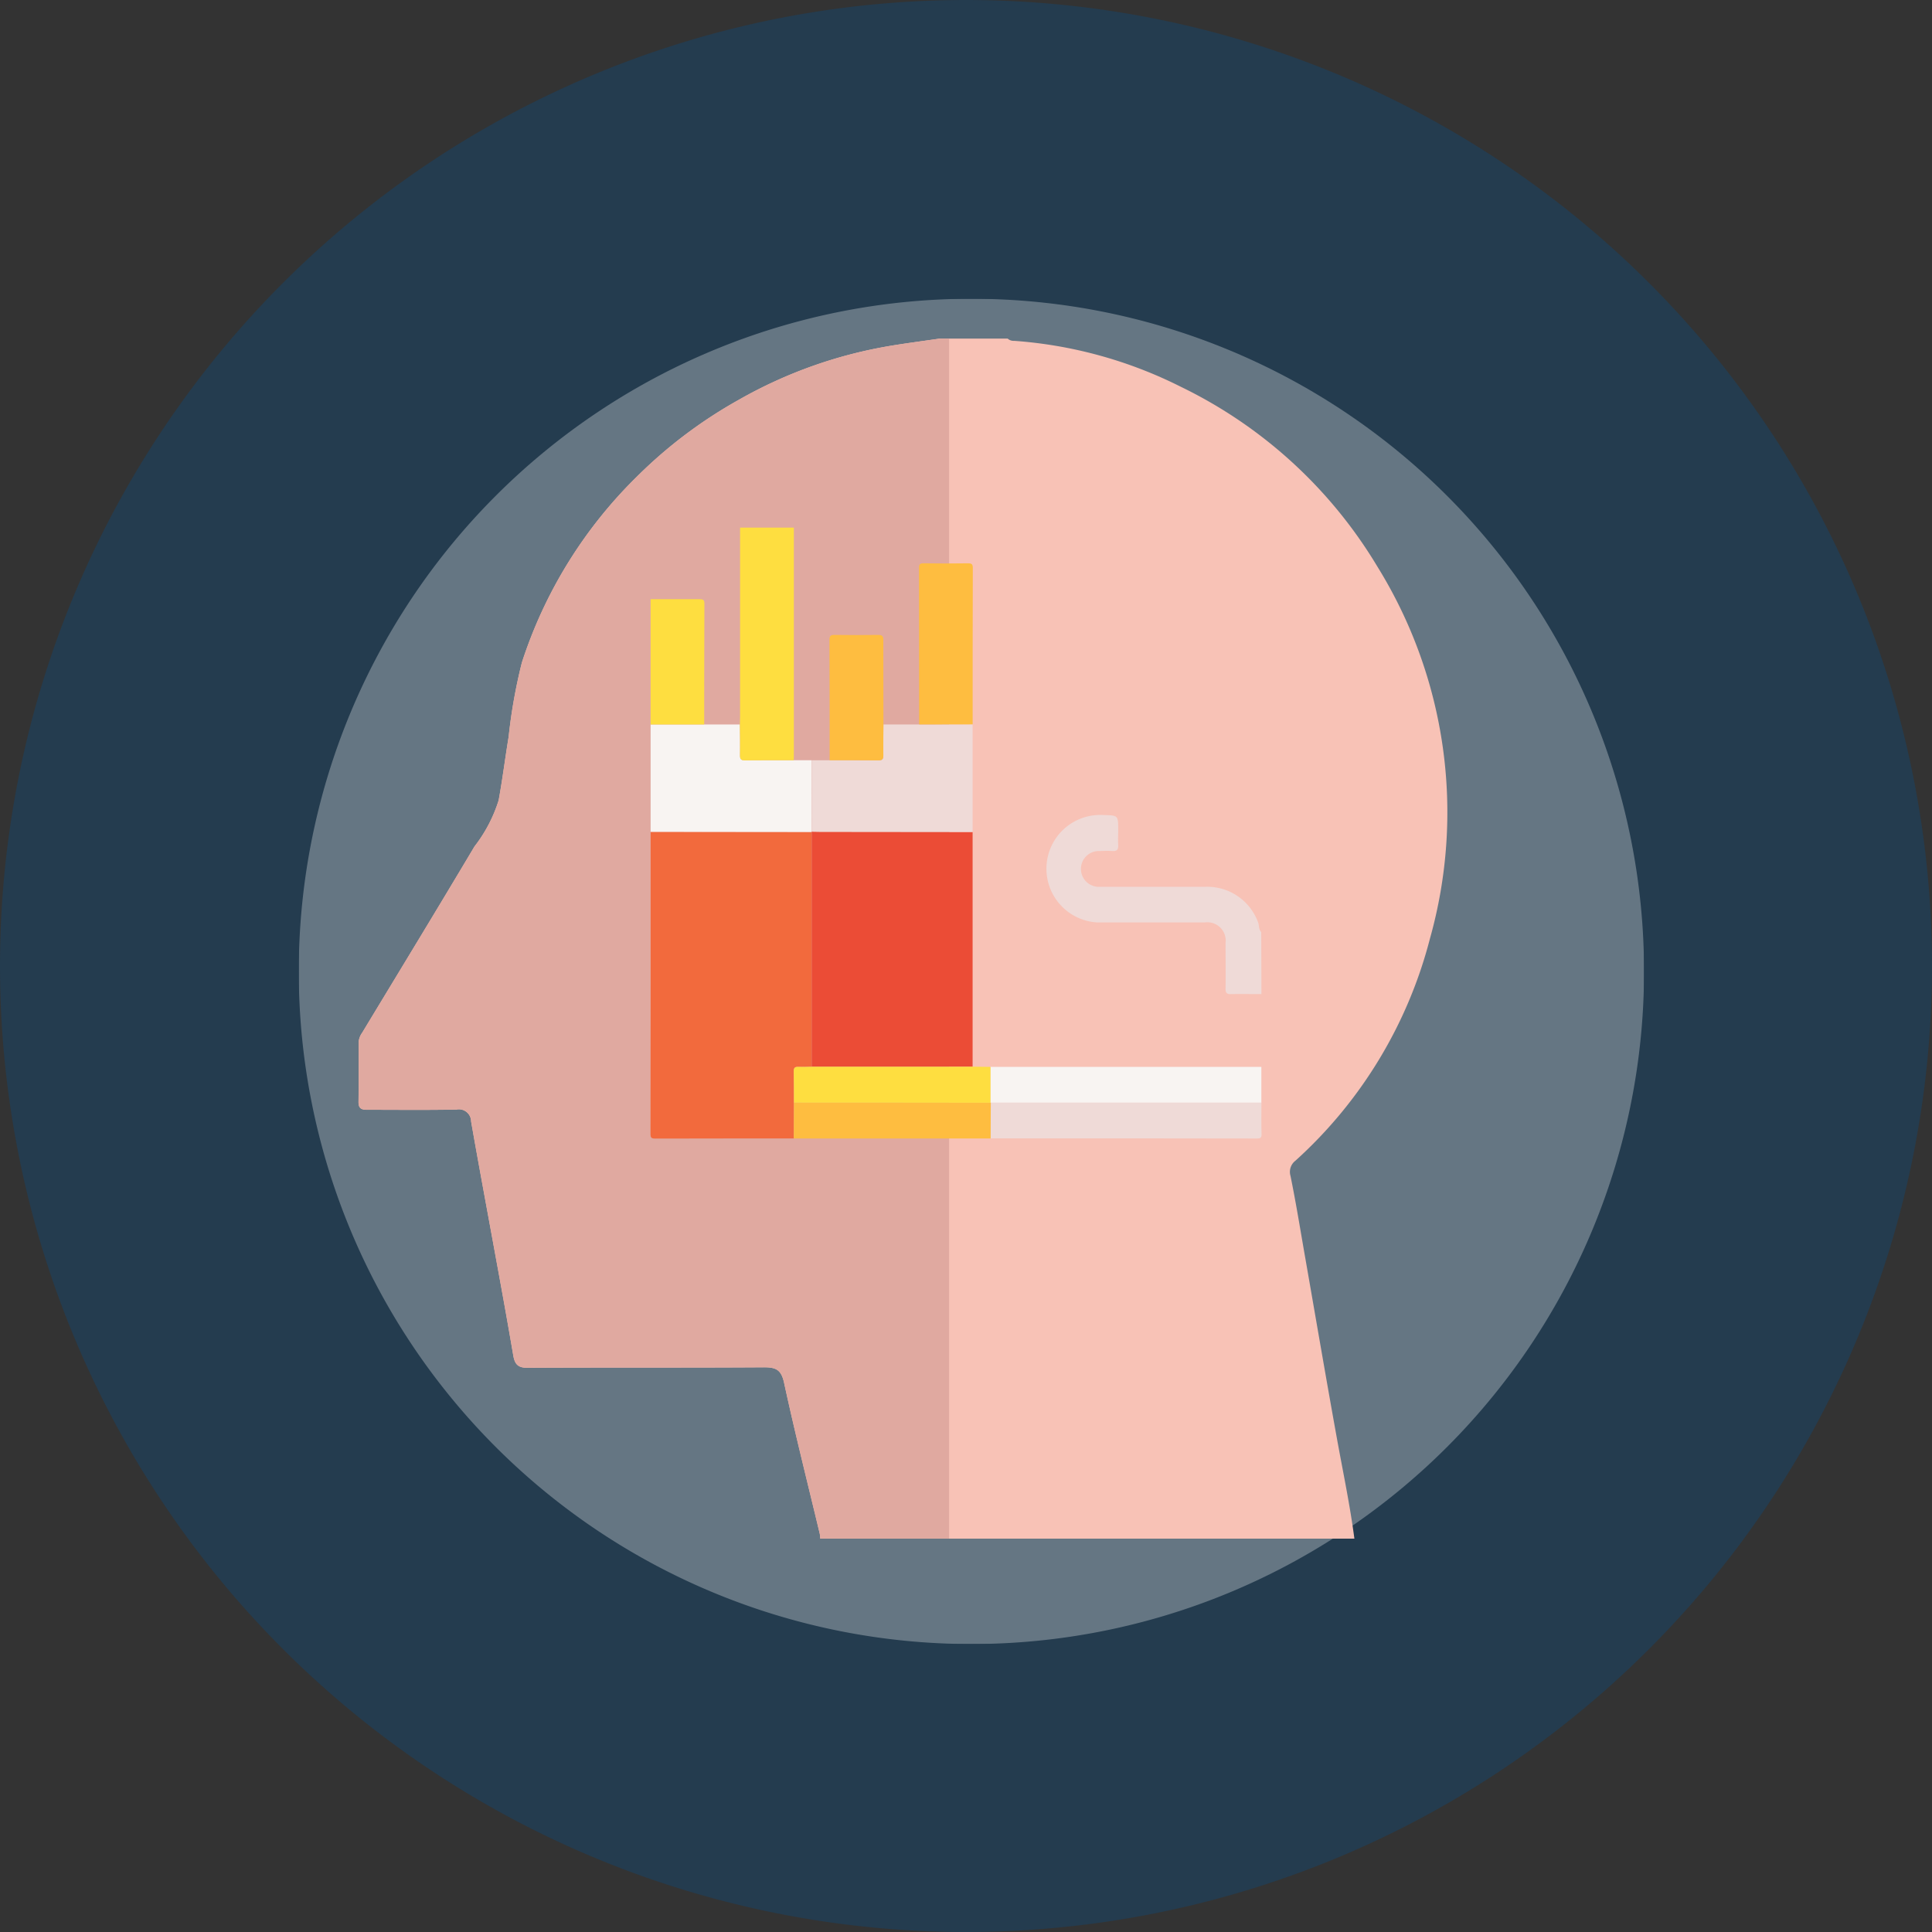 <?xml version="1.0" encoding="UTF-8"?>
<svg xmlns="http://www.w3.org/2000/svg" xmlns:xlink="http://www.w3.org/1999/xlink" width="97" height="97" viewBox="0 0 97 97">
  <rect x="0" y="0" width="97" height="97" fill="#333333" stroke="none"/>
  <defs>
    <clipPath id="clip-path">
      <path id="Path_139" data-name="Path 139" d="M0,0H97V-97H0Z" fill="none"></path>
    </clipPath>
    <clipPath id="clip-path-2">
      <rect id="Rectangle_730" data-name="Rectangle 730" width="115" height="105" transform="translate(-9 -104)" fill="none"></rect>
    </clipPath>
    <clipPath id="clip-path-3">
      <path id="Path_135" data-name="Path 135" d="M48.5,0A48.5,48.5,0,0,0,97-48.5,48.5,48.5,0,0,0,48.5-97,48.5,48.5,0,0,0,0-48.5,48.5,48.5,0,0,0,48.5,0" fill="none"></path>
    </clipPath>
    <clipPath id="clip-path-4">
      <path id="Path_139-2" data-name="Path 139" d="M0-29.458H67.542V-97H0Z" transform="translate(0 97)" fill="none"></path>
    </clipPath>
    <clipPath id="clip-path-5">
      <rect id="Rectangle_730-2" data-name="Rectangle 730" width="81" height="73" transform="translate(-0.462 0.145)" fill="none"></rect>
    </clipPath>
    <clipPath id="clip-path-6">
      <path id="Path_135-2" data-name="Path 135" d="M33.771-29.458A33.771,33.771,0,0,0,67.542-63.229,33.771,33.771,0,0,0,33.771-97,33.771,33.771,0,0,0,0-63.229,33.771,33.771,0,0,0,33.771-29.458" transform="translate(0 97)" fill="none"></path>
    </clipPath>
    <clipPath id="clip-path-7">
      <rect id="Rectangle_828" data-name="Rectangle 828" width="54.656" height="60.251" fill="none"></rect>
    </clipPath>
  </defs>
  <g id="Group_1096" data-name="Group 1096" transform="translate(-286 -425)">
    <g id="Group_875" data-name="Group 875" transform="translate(286 522)">
      <g id="Group_682" data-name="Group 682" clip-path="url(#clip-path)">
        <g id="Group_675" data-name="Group 675" opacity="0.3">
          <g id="Group_674" data-name="Group 674">
            <g id="Group_673" data-name="Group 673" clip-path="url(#clip-path-2)">
              <g id="Group_670" data-name="Group 670" transform="translate(48.5)">
                <path id="Path_133" data-name="Path 133" d="M0,0A48.5,48.5,0,0,0,48.5-48.5,48.5,48.5,0,0,0,0-97,48.5,48.5,0,0,0-48.5-48.5,48.5,48.5,0,0,0,0,0" fill="#00508f"></path>
              </g>
            </g>
          </g>
        </g>
      </g>
    </g>
    <g id="Group_973" data-name="Group 973" transform="translate(301 537)">
      <g id="Group_682-2" data-name="Group 682" transform="translate(0 -97)" clip-path="url(#clip-path-4)">
        <g id="Group_675-2" data-name="Group 675" transform="translate(-6.267 -4.874)" opacity="0.3">
          <g id="Group_674-2" data-name="Group 674">
            <g id="Group_673-2" data-name="Group 673" clip-path="url(#clip-path-5)">
              <g id="Group_670-2" data-name="Group 670" transform="translate(6.267 4.874)">
                <path id="Path_133-2" data-name="Path 133" d="M-14.729-29.458A33.771,33.771,0,0,0,19.042-63.229,33.771,33.771,0,0,0-14.729-97,33.771,33.771,0,0,0-48.5-63.229,33.771,33.771,0,0,0-14.729-29.458" transform="translate(48.5 97)" fill="#fff"></path>
              </g>
            </g>
          </g>
        </g>
      </g>
    </g>
    <g id="Group_1090" data-name="Group 1090">
      <g id="Group_972" data-name="Group 972" transform="translate(304 442)">
        <g id="Group_971" data-name="Group 971" clip-path="url(#clip-path-7)">
          <path id="Path_565" data-name="Path 565" d="M30.71,60.251H50c-.222-1.7-.58-3.383-.885-5.072-.545-3.015-1.059-6.035-1.587-9.052-.239-1.364-.459-2.732-.736-4.089a.706.706,0,0,1,.247-.762,22.639,22.639,0,0,0,6.752-11.143,23.422,23.422,0,0,0-2.639-18.69,23.388,23.388,0,0,0-9.872-9.027A22.115,22.115,0,0,0,32.915.112.431.431,0,0,1,32.593,0H29.181c-.8.117-1.609.222-2.41.353a23.05,23.05,0,0,0-7.7,2.733,23.4,23.4,0,0,0-5.087,3.838,22.992,22.992,0,0,0-5.782,9.342A26.879,26.879,0,0,0,7.537,20c-.175,1.058-.307,2.123-.5,3.177A7.336,7.336,0,0,1,5.822,25.5C3.962,28.629,2.068,31.735.186,34.849a.952.952,0,0,0-.181.49c0,1,.006,2-.005,3,0,.385.238.382.509.381,1.47,0,2.94.018,4.41-.012a.613.613,0,0,1,.735.6c.4,2.285.828,4.566,1.243,6.848.3,1.631.595,3.261.873,4.894.073.431.224.627.715.624,3.959-.021,7.918,0,11.877-.025.612,0,.865.131,1.007.785.55,2.538,1.188,5.056,1.792,7.582a1.642,1.642,0,0,1,.022.234Z" transform="translate(0)" fill="#f8c2b6"></path>
          <path id="Path_566" data-name="Path 566" d="M139.475,126.8l.931-.016a.71.71,0,0,0,.006-.1c-.311.051-.649-.116-.937.118" transform="translate(-117.587 -106.795)" fill="#f8c2b6"></path>
          <path id="Path_567" data-name="Path 567" d="M29.653,0h-.471c-.8.117-1.609.222-2.41.353a23.05,23.05,0,0,0-7.7,2.733,23.394,23.394,0,0,0-5.087,3.838,22.993,22.993,0,0,0-5.782,9.342A26.879,26.879,0,0,0,7.537,20c-.175,1.058-.307,2.123-.5,3.177A7.335,7.335,0,0,1,5.823,25.5c-1.86,3.126-3.755,6.232-5.637,9.346a.951.951,0,0,0-.181.49c0,1,.006,2-.005,3,0,.384.238.382.508.381,1.47,0,2.94.018,4.41-.012a.613.613,0,0,1,.735.6c.4,2.285.828,4.566,1.243,6.848.3,1.631.595,3.261.873,4.894.073.431.224.627.715.624,3.959-.021,7.918,0,11.877-.025.612,0,.865.131,1.007.785.55,2.538,1.188,5.056,1.792,7.582a1.619,1.619,0,0,1,.022.234h6.471Z" transform="translate(-0.001)" fill="#e0a9a0"></path>
          <path id="Path_568" data-name="Path 568" d="M100.61,173.2c-2.316,0-4.632,0-6.948.006-.205,0-.246-.04-.245-.246q.011-7.577.006-15.155l8.089.008V169.6c-.228,0-.456.015-.683.006-.169-.007-.224.057-.221.223.01.525.007,1.049.01,1.574q0,.9-.007,1.8" transform="translate(-78.757 -133.042)" fill="#f26a3d"></path>
          <path id="Path_569" data-name="Path 569" d="M101.543,128.841l-8.089-.008v-5.391l2.689,0h1.793c0,.516.015,1.033.005,1.549,0,.193.052.255.249.253.815-.011,1.629-.006,2.444-.006l.906,0q0,1.792-.005,3.584Z" transform="translate(-78.788 -104.069)" fill="#f8f4f2"></path>
          <path id="Path_570" data-name="Path 570" d="M124.717,72.151c-.815,0-1.629,0-2.444.006-.2,0-.253-.059-.249-.252.009-.516,0-1.033-.006-1.549,0-.12.009-.239.009-.359q0-4.762,0-9.524h2.7q0,5.66,0,11.319c0,.12,0,.239-.006.359" transform="translate(-102.87 -50.983)" fill="#fede40"></path>
          <path id="Path_571" data-name="Path 571" d="M230.894,161.42c-.509,0-1.018-.008-1.527,0-.207.005-.277-.058-.274-.27.011-.768,0-1.537,0-2.306a.919.919,0,0,0-1.038-1.022q-2.7,0-5.391,0a2.7,2.7,0,1,1,.271-5.394c.767.023.767,0,.767.761,0,.25-.017.5,0,.748s-.083.313-.309.3c-.2-.016-.4-.007-.6,0a.9.9,0,1,0,.011,1.795c1.767,0,3.534,0,5.3,0a2.718,2.718,0,0,1,2.618,1.775c.065.164.026.36.162.5Z" transform="translate(-185.561 -128.509)" fill="#efdad7"></path>
          <path id="Path_572" data-name="Path 572" d="M202.185,233l13.6,0v1.8l-13.588,0-.017.005q0-.9,0-1.8" transform="translate(-170.456 -196.436)" fill="#f8f4f2"></path>
          <path id="Path_573" data-name="Path 573" d="M202.243,244.435l13.588,0c0,.519-.013,1.039.006,1.557.008.206-.041.246-.246.246q-6.379-.012-12.758-.006h-.6q0-.9.009-1.8" transform="translate(-170.498 -206.076)" fill="#efdad7"></path>
          <path id="Path_574" data-name="Path 574" d="M149.148,244.435q0,.9-.009,1.8h-9.883q0-.9.007-1.8l9.868.005Z" transform="translate(-117.403 -206.076)" fill="#febd40"></path>
          <path id="Path_575" data-name="Path 575" d="M93.454,83.36c.817,0,1.634,0,2.451,0,.166,0,.25.021.249.222-.009,2.023-.009,4.045-.011,6.068l-2.689,0Z" transform="translate(-78.788 -70.276)" fill="#fede40"></path>
          <path id="Path_576" data-name="Path 576" d="M144.964,169.554V157.77l-.007-.016c.139,0,.278.008.417.008l7.668.008q0,5.893,0,11.786h-8.085" transform="translate(-122.21 -132.998)" fill="#eb4c36"></path>
          <path id="Path_577" data-name="Path 577" d="M153.044,128.816l-7.668-.008c-.139,0-.278-.005-.417-.008q0-1.792.005-3.584l.9,0c.815,0,1.63,0,2.445.006.2,0,.254-.06.25-.254-.009-.516,0-1.033.005-1.55h1.792l2.686-.005q0,2.7,0,5.405" transform="translate(-122.21 -104.044)" fill="#efdad7"></path>
          <path id="Path_578" data-name="Path 578" d="M182.007,79.979l-2.686.005q0-3.922-.007-7.844c0-.17.027-.249.226-.246q1.122.017,2.245,0c.191,0,.231.063.231.24q-.01,3.922-.008,7.844" transform="translate(-151.174 -60.612)" fill="#febd40"></path>
          <path id="Path_579" data-name="Path 579" d="M140.142,232.947h8.084l.891.01q0,.9,0,1.8l-9.868-.005c0-.525,0-1.049-.01-1.574,0-.166.051-.23.221-.223.227.009.455,0,.683-.006" transform="translate(-117.388 -196.391)" fill="#fede40"></path>
          <path id="Path_580" data-name="Path 580" d="M153.386,99.287c0,.517-.014,1.034-.005,1.55,0,.193-.053.256-.251.254-.815-.01-1.63-.005-2.445-.006,0-2.016,0-4.033-.009-6.049,0-.208.074-.245.259-.243.729.009,1.457.012,2.186,0,.219,0,.26.073.259.273,0,1.407,0,2.815.005,4.222" transform="translate(-127.031 -79.916)" fill="#febd40"></path>
        </g>
      </g>
    </g>
  </g>
</svg>
